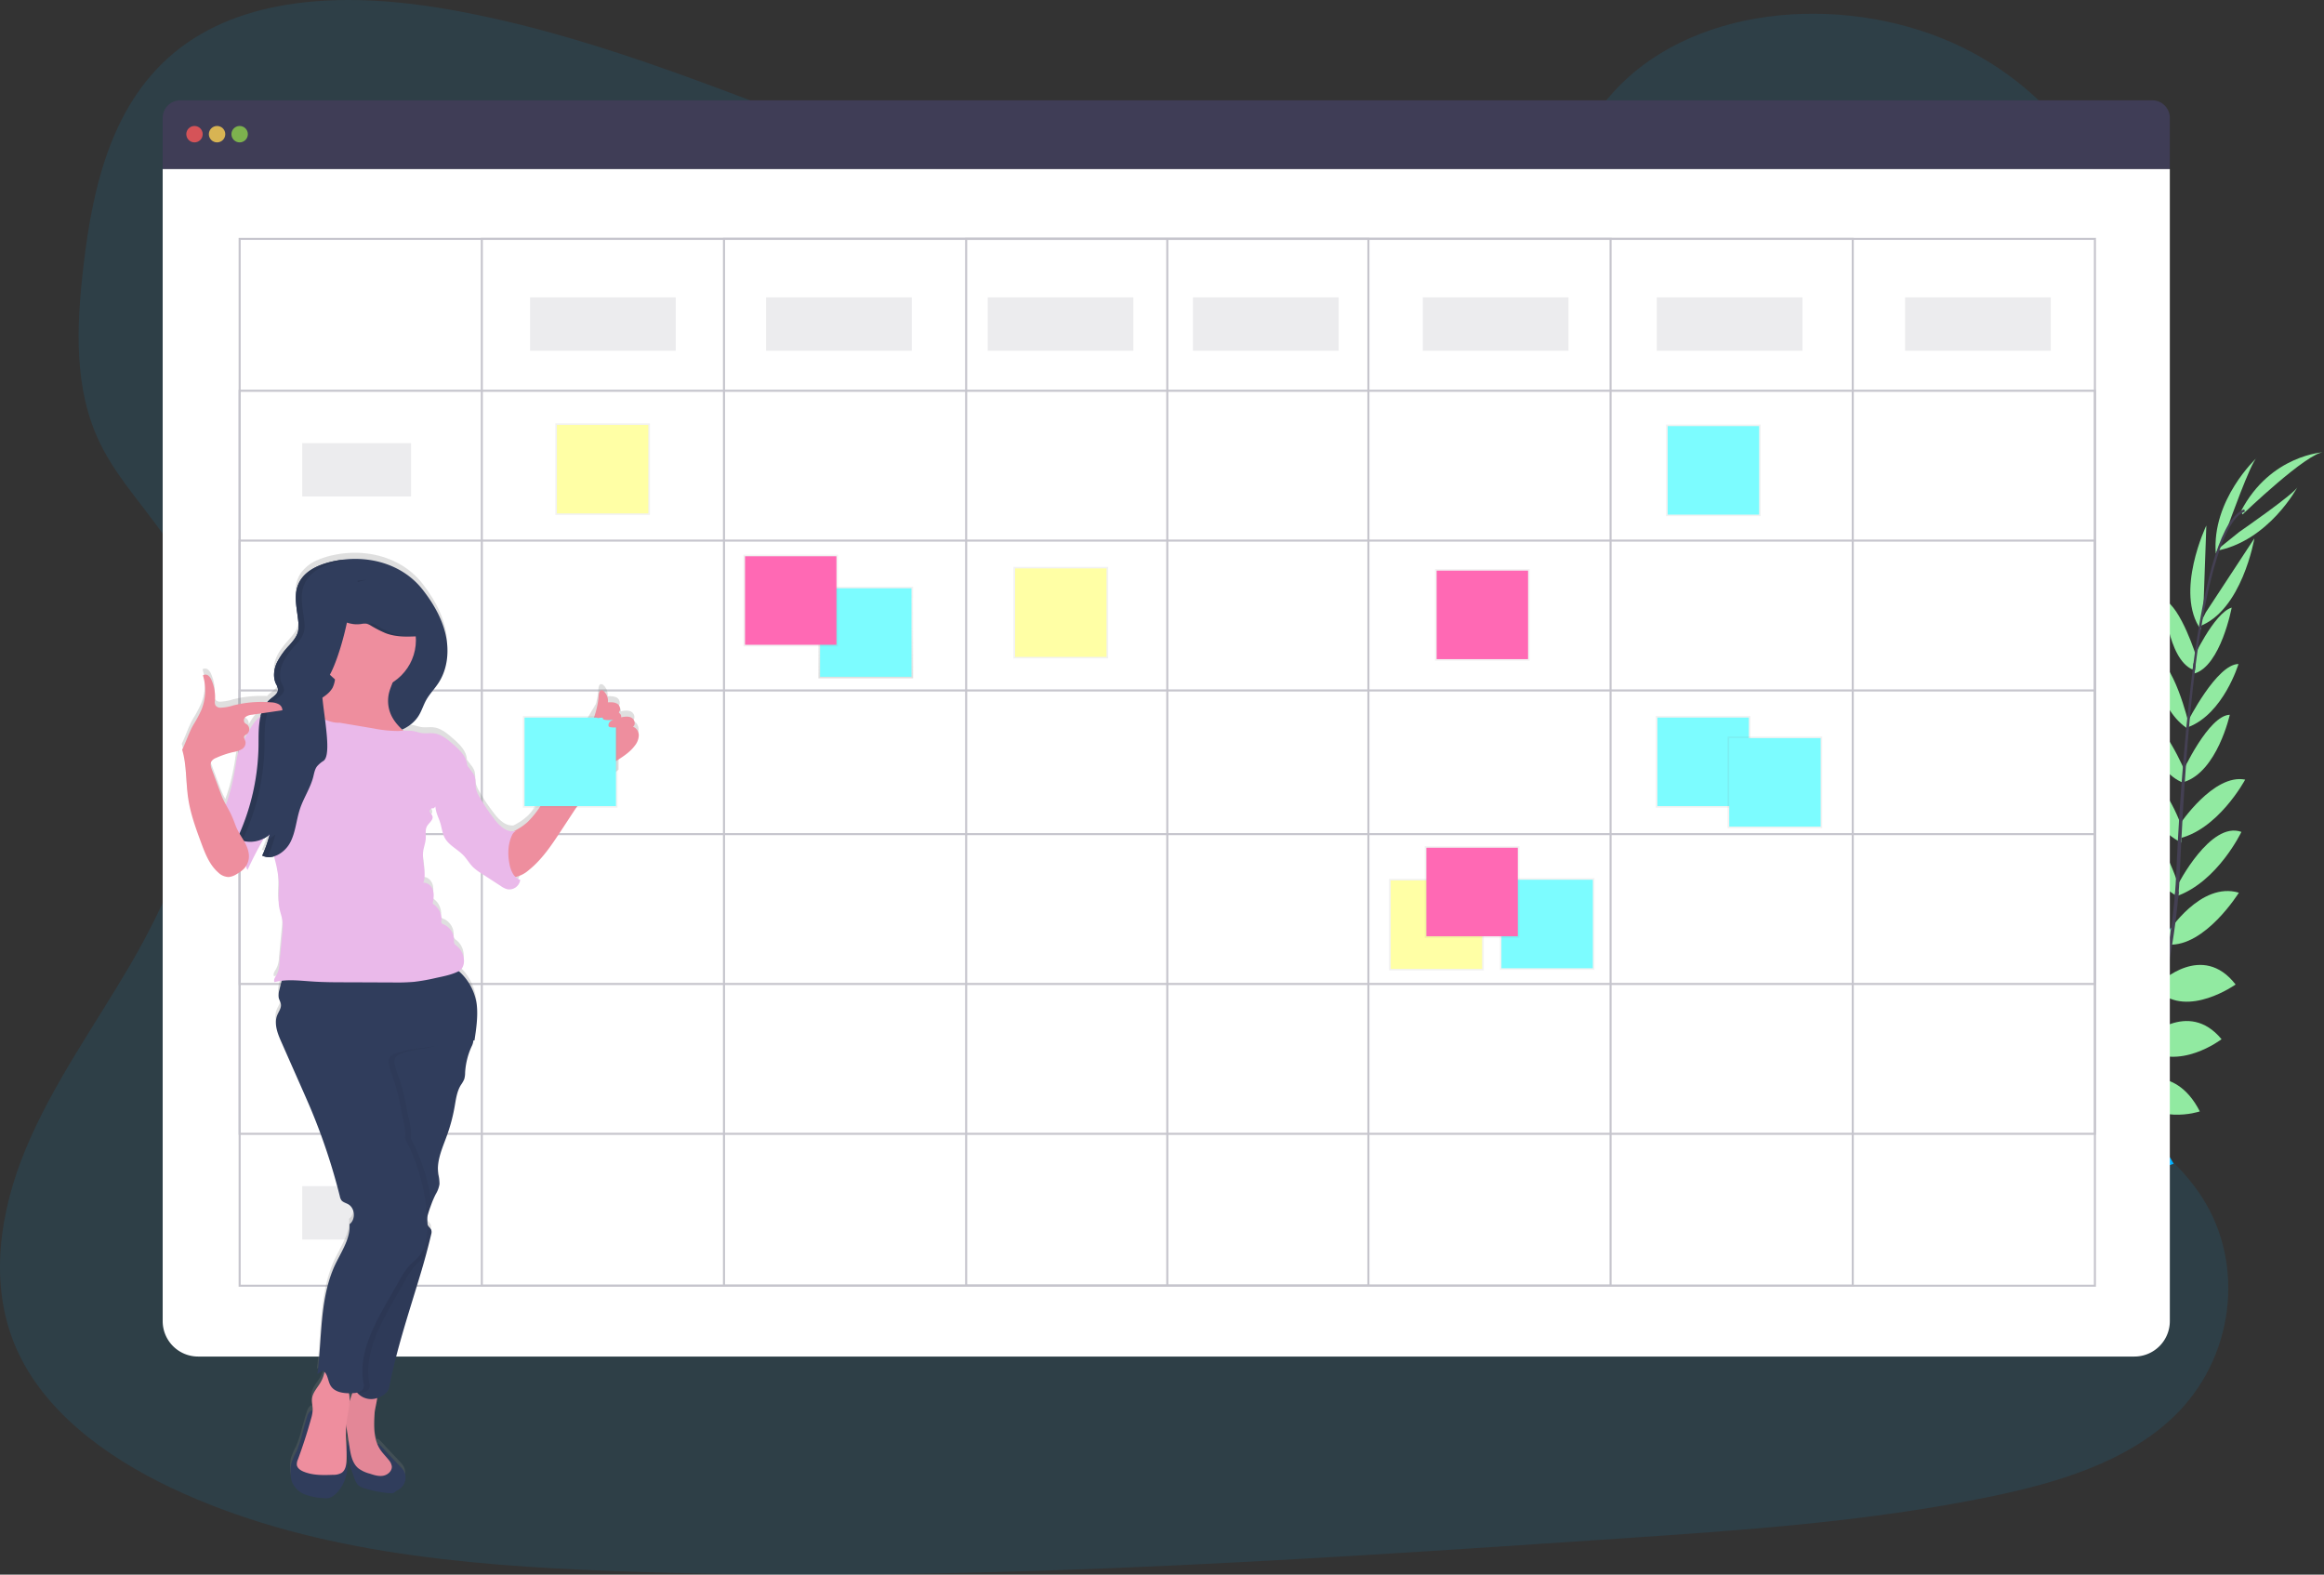 <?xml version="1.0"?>
<svg width="1132.39" height="767.13" xmlns="http://www.w3.org/2000/svg" xmlns:svg="http://www.w3.org/2000/svg" xmlns:se="http://svg-edit.googlecode.com" xmlns:xlink="http://www.w3.org/1999/xlink" data-name="Layer 1">
 <rect width="100%" height="100%" fill="#333333" stroke="none"/>
 <defs>
  <linearGradient id="f0ea422a-a980-4a9e-8fad-43c87f6ba738" x1="0.5" x2="0.5" y1="1" y2="0">
   <stop offset="0" stop-color="gray" stop-opacity="0.25"/>
   <stop offset="0.54" stop-color="gray" stop-opacity="0.12"/>
   <stop offset="1" stop-color="gray" stop-opacity="0.1"/>
  </linearGradient>
  <linearGradient id="ad2c5ae7-cdf4-4789-99a0-6bde37321e66" x1="516.9" x2="516.9" xlink:href="#f0ea422a-a980-4a9e-8fad-43c87f6ba738" y1="320.8" y2="276.14"/>
  <linearGradient id="af61e5a9-3371-4284-9366-60d451e53b7c" x1="699.9" x2="699.9" xlink:href="#f0ea422a-a980-4a9e-8fad-43c87f6ba738" y1="472.8" y2="428.14"/>
  <linearGradient id="afe800ea-76fc-42fa-87d3-444aeaebb97e" x1="293.63" x2="293.63" xlink:href="#f0ea422a-a980-4a9e-8fad-43c87f6ba738" y1="250.89" y2="206.23"/>
  <linearGradient id="a0a14e29-1e29-4199-9658-2a5ebd9bc7a2" x1="385.29" x2="385.29" xlink:href="#f0ea422a-a980-4a9e-8fad-43c87f6ba738" y1="314.89" y2="270.23"/>
  <linearGradient id="b9eaa648-e9e9-4a67-ba92-603c001fbd1d" x1="753.86" x2="753.86" xlink:href="#f0ea422a-a980-4a9e-8fad-43c87f6ba738" y1="472.48" y2="427.82"/>
  <linearGradient id="f05d82f5-c8d6-44fc-8266-fef5229bfdcd" x1="834.86" x2="834.86" xlink:href="#f0ea422a-a980-4a9e-8fad-43c87f6ba738" y1="251.48" y2="206.82"/>
  <linearGradient id="fed5a35b-50d2-4029-b1da-9e4ece87a2f7" x1="829.86" x2="829.86" xlink:href="#f0ea422a-a980-4a9e-8fad-43c87f6ba738" y1="393.48" y2="348.82"/>
  <linearGradient id="a057bd9d-3da5-4ef9-9b1f-12de91a9714e" x1="864.86" x2="864.86" xlink:href="#f0ea422a-a980-4a9e-8fad-43c87f6ba738" y1="403.48" y2="358.82"/>
  <linearGradient id="eb119f49-f305-49d7-b722-178b1b910dac" x1="717.29" x2="717.29" xlink:href="#f0ea422a-a980-4a9e-8fad-43c87f6ba738" y1="456.89" y2="412.23"/>
  <linearGradient id="f18d0c9f-76a8-47d5-9395-c2e15513d6af" x1="722.29" x2="722.29" xlink:href="#f0ea422a-a980-4a9e-8fad-43c87f6ba738" y1="321.89" y2="277.23"/>
  <linearGradient id="e96273f1-ace8-4241-9189-48d1ceb051fa" x1="122.28" x2="344.94" xlink:href="#f0ea422a-a980-4a9e-8fad-43c87f6ba738" y1="564.8" y2="564.8"/>
  <linearGradient id="fa251bcb-f561-47ff-8b25-b5a12635a0f6" x1="277.86" x2="277.86" xlink:href="#f0ea422a-a980-4a9e-8fad-43c87f6ba738" y1="393.48" y2="348.82"/>
 </defs>
 <title>schedule</title>
 <g class="layer">
  <title>Layer 1</title>
  <path d="m646.49,178.73c-69.59,-0.11 -136.64,-21.73 -200.79,-45.79s-127.79,-50.89 -196.12,-62.4c-44,-7.4 -93.9,-6.9 -128.17,19.38c-32.97,25.29 -42.41,67.26 -46.93,106.08c-3.39,29.18 -4.91,59.83 8.17,86.57c9.09,18.57 24.59,33.89 35.56,51.6c38.17,61.6 15.52,140 -21.24,202.82c-17.25,29.41 -37.46,57.64 -50.47,88.8s-18.28,66.52 -4.84,97.35c13.34,30.57 43.34,52.86 75.43,68.07c65.29,31 141.16,37.82 215,40.59c163.48,6.14 327.21,-4.8 490.51,-15.8c60.43,-4.06 121.13,-8.16 180.29,-20.29c32.85,-6.73 66.66,-16.76 89.9,-38.92c29.5,-28.12 35.42,-74.17 13.81,-107.34c-36.26,-55.69 -131.42,-66.45 -157.52,-126.63c-14.37,-33.13 -2.17,-71 15.86,-102.86c38.69,-68.29 105.44,-129.37 106.35,-205.89c0.62,-52.56 -34.33,-103.93 -86.37,-126.93c-54.56,-24.14 -128.8,-18.2 -166.83,26.28c-39.16,45.8 -110.15,65.41 -171.6,65.31z" fill="#00b0ff" id="svg_1" opacity="0.1" transform="translate(-33.81 -66.43)"/>
  <path d="m992.65,692.43s-12.29,-8.11 -24.47,-2.34c0,0 3.75,7.23 19.17,6.54l5.3,-4.2z" fill="#00b0ff" id="svg_2" transform="translate(-33.81 -66.43)"/>
  <path d="m994.16,692.87s3.74,14.24 -5.63,23.93c0,0 -5.64,-5.88 0,-20.26l5.63,-3.67z" fill="#00b0ff" id="svg_3" transform="translate(-33.81 -66.43)"/>
  <path d="m1009.49,679.2s-0.91,-12.12 -28.25,-8.1c0,0 -0.13,7.82 9.47,11.52s13.99,0.58 18.78,-3.42z" fill="#00b0ff" id="svg_4" transform="translate(-33.81 -66.43)"/>
  <path d="m1011.17,679.11s11.57,3.72 1.26,29.37c0,0 -7.63,-1.71 -9,-11.91s2.73,-13.74 7.74,-17.46z" fill="#00b0ff" id="svg_5" transform="translate(-33.81 -66.43)"/>
  <path d="m1026.66,661.93s1.56,-19.93 -26.39,-17.88c0,0 -2,18 21.45,22.67l4.94,-4.79z" fill="#00b0ff" id="svg_6" transform="translate(-33.81 -66.43)"/>
  <path d="m1045.13,639.43s-3.84,-22.58 -31.77,-15.85c0,0 -0.11,19.53 27.2,21.24l4.57,-5.39z" fill="#00b0ff" id="svg_7" transform="translate(-33.81 -66.43)"/>
  <path d="m1058.62,616.17s-6.41,-22 -34.09,-15.41c0,0 6.58,19.78 32.25,19.48l1.84,-4.07z" fill="#00b0ff" id="svg_8" transform="translate(-33.81 -66.43)"/>
  <path d="m1071.44,593.46s-6.27,-22.83 -33,-16c0,0 8.92,21.69 31.24,19.87l1.76,-3.87z" fill="#00b0ff" id="svg_9" transform="translate(-33.81 -66.43)"/>
  <path d="m1079.71,571.88s-4.82,-27.88 -29.71,-21.74c0,0 7.24,25.4 27.9,25.8l1.81,-4.06z" fill="#00b0ff" id="svg_10" transform="translate(-33.81 -66.43)"/>
  <path d="m1087.45,545.81s-5.78,-28.15 -31,-20c0,0 9.89,26.59 29.22,23.84l1.78,-3.84z" fill="#00b0ff" id="svg_11" transform="translate(-33.81 -66.43)"/>
  <path d="m1092.25,521.54s-9.19,-28.14 -28.68,-27.38c0,0 9.4,29.73 27,33l1.68,-5.62z" fill="#00b0ff" id="svg_12" transform="translate(-33.81 -66.43)"/>
  <path d="m1061.49,431.44s-10,-33.88 -25.86,-31.27c0,0 6.92,25.9 25.3,36.54l0.56,-5.27z" fill="#91eaa1" id="svg_13"/>
  <path d="m1063.19,403.16s-9.37,-28.24 -25,-29.36c0,0 6.38,27.78 24.68,36.69l0.32,-7.33z" fill="#91eaa1" id="svg_14"/>
  <path d="m1065.12,376.83s-11.69,-28.27 -22,-28.9c0,0 5.07,27.82 21,33.54l1,-4.64z" fill="#91eaa1" id="svg_15"/>
  <path d="m1066.41,352.31s-7.22,-30.74 -17.52,-33.24c0,0 1.42,25.1 16.49,35.53l1.03,-2.29z" fill="#91eaa1" id="svg_16"/>
  <path d="m1070.3,320.22s-7.56,-24.46 -15.93,-28.19c0,0 1.66,28.84 14,34.18l1.93,-5.99z" fill="#91eaa1" id="svg_17"/>
  <path d="m1073.53,299.15l1.53,-43.14s-15.62,32.55 -2.68,50.75l1.15,-7.61z" fill="#91eaa1" id="svg_18"/>
  <path d="m1085.62,256.28s11.26,-31.51 14,-33.26c0,0 -22.1,20.43 -19.94,46.73l5.94,-13.47z" fill="#91eaa1" id="svg_19"/>
  <path d="m1027.42,661.79s19.82,-2.6 19.22,25.42c0,0 -17.91,2.91 -23.75,-20.25l4.53,-5.17z" fill="#00b0ff" id="svg_20" transform="translate(-33.81 -66.43)"/>
  <path d="m1046.06,638.68s22.91,-0.08 21,28.6c0,0 -19.22,3.43 -25.57,-23.19l4.57,-5.41z" fill="#00b0ff" id="svg_21" transform="translate(-33.81 -66.43)"/>
  <path d="m1058.84,618s20.79,-9.75 34.1,15.41c0,0 -19.21,8.13 -35.93,-11.35l1.83,-4.06z" fill="#00b0ff" id="svg_22" transform="translate(-33.81 -66.43)"/>
  <path d="m1038.1,527.24s21.28,-10.38 33.78,14.21c0,0 -22.17,7.64 -35.54,-10.32l1.76,-3.89z" fill="#91eaa1" id="svg_23"/>
  <path d="m1045.63,506.05s20.49,-19.57 36.84,0.23c0,0 -20.93,16.1 -37.79,4.13l0.95,-4.36z" fill="#91eaa1" id="svg_24"/>
  <path d="m1052.48,478.71s20.62,-20 36.84,0.92c0,0 -23.14,16.43 -37.57,3.28l0.73,-4.2z" fill="#91eaa1" id="svg_25"/>
  <path d="m1056.34,454.31s15.88,-25 34.57,-19.41c0,0 -16.47,26.47 -34.39,25.29l-0.18,-5.88z" fill="#91eaa1" id="svg_26"/>
  <path d="m1061.02,431.28s16,-31.49 31.13,-26c0,0 -11.53,24.2 -31.54,31.31l0.41,-5.31z" fill="#91eaa1" id="svg_27"/>
  <path d="m1062.12,401.57s16.45,-24.78 31.86,-21.76c0,0 -13.44,25.13 -33.45,28.93l1.59,-7.17z" fill="#91eaa1" id="svg_28"/>
  <path d="m1063.38,376.27s12.74,-27.8 23.11,-28.05c0,0 -6.12,27.62 -22.26,32.73l-0.85,-4.68z" fill="#91eaa1" id="svg_29"/>
  <path d="m1065.9,351.7s14.17,-28.16 24.82,-28.21c0,0 -7.25,24.07 -24.34,30.69l-0.48,-2.48z" fill="#91eaa1" id="svg_30"/>
  <path d="m1068.04,321.95s10.6,-23.3 19.37,-25.94c0,0 -5.3,28.4 -18.21,32.12l-1.16,-6.18z" fill="#91eaa1" id="svg_31"/>
  <path d="m1074.8,298.33l23.68,-36.08s-6.06,35.59 -27.14,43l3.46,-6.92z" fill="#91eaa1" id="svg_32"/>
  <path d="m1091.06,259.18s27.53,-19 28.52,-22.08c0,0 -14,26.62 -40,31.32l11.48,-9.24z" fill="#91eaa1" id="svg_33"/>
  <path d="m1092.7,250.63s31.61,-30.39 39.68,-30.35c0,0 -26.07,1.19 -40.44,28.73l0.76,1.62z" fill="#91eaa1" id="svg_34"/>
  <path d="m1102.15,392.89l1.15,0.15c5.94,-46.5 14.6,-74 24.39,-77.38l-0.38,-1.09c-10.37,3.6 -19.07,30.68 -25.16,78.32z" fill="#444053" id="svg_35" transform="translate(-33.81 -66.43)"/>
  <path d="m1093.42,504.06l1.74,0.15c0.36,-4.34 0.64,-8.79 0.83,-13.21c1.66,-38.49 4.24,-73.82 7.62,-100.31l-1,-1.25c-3.39,26.54 -6.69,62.95 -8.35,101.48c-0.2,4.4 -0.48,8.82 -0.84,13.14z" fill="#444053" id="svg_36" transform="translate(-33.81 -66.43)"/>
  <path d="m960.19,714.57c0.31,-0.14 30.94,-13.81 62.73,-46.44a252.42,252.42 0 0 0 45.85,-65c14.69,-29.93 23.65,-66.71 26.66,-102.44l-1.81,0.85c-6.75,80.19 -43.26,135 -72.3,164.84c-31.48,32.34 -61.76,45.88 -62.06,46l0.93,2.19z" fill="#444053" id="svg_37" transform="translate(-33.81 -66.43)"/>
  <path d="m1082.52,115.31l-960.88,0a8.56,8.56 0 0 0 -8.56,8.56l0,24.94l978,0l0,-24.94a8.56,8.56 0 0 0 -8.56,-8.56z" fill="#3f3d56" id="svg_38" transform="translate(-33.81 -66.43)"/>
  <path d="m113.08,148.81l0,561.24a17.26,17.26 0 0 0 17.26,17.26l943.48,0a17.26,17.26 0 0 0 17.26,-17.26l0,-561.24l-978,0z" fill="#fff" id="svg_39" transform="translate(-33.81 -66.43)"/>
  <circle cx="94.77" cy="65.37" fill="#fa5959" id="svg_40" opacity="0.8" r="4"/>
  <circle cx="105.77" cy="65.37" fill="#fed253" id="svg_41" opacity="0.8" r="4"/>
  <circle cx="116.77" cy="65.37" fill="#8ccf4d" id="svg_42" opacity="0.8" r="4"/>
  <g id="svg_43" opacity="0.3">
   <rect fill="none" height="510" id="svg_44" stroke="#3f3d56" stroke-miterlimit="10" width="904" x="116.77" y="116.37"/>
   <rect fill="none" height="510" id="svg_45" stroke="#3f3d56" stroke-miterlimit="10" width="668" x="234.77" y="116.37"/>
   <rect fill="none" height="510" id="svg_46" stroke="#3f3d56" stroke-miterlimit="10" width="432" x="352.77" y="116.37"/>
   <rect fill="none" height="510" id="svg_47" stroke="#3f3d56" stroke-miterlimit="10" width="196" x="470.77" y="116.37"/>
   <line fill="none" id="svg_48" stroke="#3f3d56" stroke-miterlimit="10" x1="568.77" x2="568.77" y1="116.37" y2="626.37"/>
   <rect fill="none" height="362" id="svg_49" stroke="#3f3d56" stroke-miterlimit="10" width="904" x="116.77" y="190.37"/>
   <rect fill="none" height="216" id="svg_50" stroke="#3f3d56" stroke-miterlimit="10" width="904" x="116.77" y="263.37"/>
   <rect fill="none" height="70" id="svg_51" stroke="#3f3d56" stroke-miterlimit="10" width="904" x="116.77" y="336.37"/>
  </g>
  <rect fill="#3f3d56" height="26" id="svg_52" opacity="0.1" width="71" x="258.27" y="144.87"/>
  <rect fill="#3f3d56" height="26" id="svg_53" opacity="0.1" width="53" x="147.27" y="215.87"/>
  <rect fill="#3f3d56" height="26" id="svg_54" opacity="0.1" width="71" x="373.27" y="144.87"/>
  <rect fill="#3f3d56" height="26" id="svg_55" opacity="0.1" width="71" x="481.27" y="144.87"/>
  <rect fill="#3f3d56" height="26" id="svg_56" opacity="0.1" width="71" x="581.27" y="144.87"/>
  <rect fill="#3f3d56" height="26" id="svg_57" opacity="0.1" width="71" x="693.27" y="144.87"/>
  <rect fill="#3f3d56" height="26" id="svg_58" opacity="0.1" width="71" x="807.27" y="144.87"/>
  <rect fill="#3f3d56" height="26" id="svg_59" opacity="0.1" width="71" x="928.27" y="144.87"/>
  <rect fill="url(#f0ea422a-a980-4a9e-8fad-43c87f6ba738)" height="44.66" id="svg_60" width="46.13" x="398.79" y="285.82"/>
  <rect fill="#7cfcff" height="43.12" id="svg_61" width="44.54" x="399.59" y="286.59"/>
  <rect fill="url(#ad2c5ae7-cdf4-4789-99a0-6bde37321e66)" height="44.66" id="svg_62" width="46.13" x="493.83" y="276.14"/>
  <rect fill="#ffffa5" height="43.12" id="svg_63" width="44.54" x="494.63" y="276.91"/>
  <rect fill="url(#af61e5a9-3371-4284-9366-60d451e53b7c)" height="44.66" id="svg_64" width="46.13" x="676.83" y="428.14"/>
  <rect fill="#ffffa5" height="43.12" id="svg_65" width="44.54" x="677.63" y="428.91"/>
  <rect fill="url(#afe800ea-76fc-42fa-87d3-444aeaebb97e)" height="44.66" id="svg_66" width="46.13" x="270.57" y="206.23"/>
  <rect fill="#ffffa5" height="43.12" id="svg_67" width="44.54" x="271.36" y="207"/>
  <rect fill="url(#a0a14e29-1e29-4199-9658-2a5ebd9bc7a2)" height="44.66" id="svg_68" width="46.13" x="362.23" y="270.23"/>
  <rect fill="#ff69b4" height="43.12" id="svg_69" width="44.54" x="363.02" y="271"/>
  <rect fill="url(#b9eaa648-e9e9-4a67-ba92-603c001fbd1d)" height="44.66" id="svg_70" width="46.13" x="730.79" y="427.82"/>
  <rect fill="#7cfcff" height="43.12" id="svg_71" width="44.54" x="731.59" y="428.59"/>
  <rect fill="url(#f05d82f5-c8d6-44fc-8266-fef5229bfdcd)" height="44.66" id="svg_72" width="46.13" x="811.79" y="206.82"/>
  <rect fill="#7cfcff" height="43.12" id="svg_73" width="44.54" x="812.59" y="207.59"/>
  <rect fill="url(#fed5a35b-50d2-4029-b1da-9e4ece87a2f7)" height="44.66" id="svg_74" width="46.13" x="806.79" y="348.82"/>
  <rect fill="#7cfcff" height="43.12" id="svg_75" width="44.54" x="807.59" y="349.59"/>
  <rect fill="url(#a057bd9d-3da5-4ef9-9b1f-12de91a9714e)" height="44.66" id="svg_76" width="46.13" x="841.79" y="358.82"/>
  <rect fill="#7cfcff" height="43.12" id="svg_77" width="44.54" x="842.59" y="359.59"/>
  <rect fill="url(#eb119f49-f305-49d7-b722-178b1b910dac)" height="44.66" id="svg_78" width="46.13" x="694.23" y="412.23"/>
  <rect fill="#ff69b4" height="43.12" id="svg_79" width="44.54" x="695.02" y="413"/>
  <rect fill="url(#f18d0c9f-76a8-47d5-9395-c2e15513d6af)" height="44.66" id="svg_80" width="46.13" x="699.23" y="277.23"/>
  <rect fill="#ff69b4" height="43.12" id="svg_81" width="44.54" x="700.02" y="278"/>
  <rect fill="#3f3d56" height="26" id="svg_82" opacity="0.1" width="53" x="147.27" y="285.87"/>
  <rect fill="#3f3d56" height="26" id="svg_83" opacity="0.1" width="53" x="147.27" y="358.87"/>
  <rect fill="#3f3d56" height="26" id="svg_84" opacity="0.1" width="53" x="147.27" y="431.87"/>
  <rect fill="#3f3d56" height="26" id="svg_85" opacity="0.1" width="53" x="147.27" y="504.87"/>
  <rect fill="#3f3d56" height="26" id="svg_86" opacity="0.1" width="53" x="147.27" y="577.87"/>
  <path d="m342.08,417.51c1.48,-0.94 0.89,-3.46 -0.63,-4.33s-3.41,-0.58 -5.12,-0.24a2.09,2.09 0 0 0 -1.1,-2.2l0,-0.38c1,-1 0.62,-3 -0.6,-3.88s-3.12,-0.92 -4.76,-0.84a6.34,6.34 0 0 0 -2,-5.4a1.67,1.67 0 0 0 -1.1,-0.53c-1,0 -1.28,1.28 -1.35,2.23a42.23,42.23 0 0 1 -1.23,7.39l-31.08,52c-3.46,5 7.29,-10 3.83,-4.95a44,44 0 0 1 -6.12,7.59a30.16,30.16 0 0 1 -6.91,4.63a8.15,8.15 0 0 1 -4.72,-1.34a19,19 0 0 1 -4.54,-4.49a88.63,88.63 0 0 1 -7.33,-10.89a14.11,14.11 0 0 1 -1.68,-3.89c-0.46,-2.16 0,-4.5 -0.85,-6.53a10.67,10.67 0 0 0 -1.34,-2.12l-2.15,-2.85l0,-0.13c-0.24,-4.22 -3.67,-7.48 -6.87,-10.26c-2.72,-2.38 -5.67,-4.86 -9.26,-5.32c-1.92,-0.25 -3.89,0.12 -5.81,-0.12c-1.57,-0.2 -3.06,-0.79 -4.62,-1.05a19.6,19.6 0 0 0 -4.53,-0.09l-0.64,-0.59a17.92,17.92 0 0 0 8.09,-6.8c1.48,-2.39 2.29,-5.15 3.66,-7.61c1.67,-3 4.15,-5.48 6,-8.36c4.47,-6.83 5.29,-15.62 3.48,-23.58s-6.05,-15.19 -11,-21.64c-9.6,-12.42 -25.7,-17 -40.86,-14.6c-1,0.16 -2,0.35 -3,0.57a38.52,38.52 0 0 0 -7.43,2.37a19,19 0 0 0 -8.11,6.33a14.61,14.61 0 0 0 -1.41,2.62a15.43,15.43 0 0 0 -0.68,2.16a22.41,22.41 0 0 0 -0.37,6.76c0.06,0.77 0.14,1.54 0.23,2.31l0.15,1.16c0.1,0.77 0.21,1.54 0.32,2.31c0.16,1.16 0.31,2.32 0.42,3.46a22,22 0 0 1 0.13,2.43c0,0.21 0,0.41 0,0.61a9.93,9.93 0 0 1 -0.27,1.79a7.5,7.5 0 0 1 -0.3,0.95a11.84,11.84 0 0 1 -1.41,2.59a32.71,32.71 0 0 1 -2.53,3.11l-0.87,1c-0.29,0.33 -0.57,0.67 -0.86,1a36.66,36.66 0 0 0 -3.13,4.23a20.58,20.58 0 0 0 -1.23,2.32a16.6,16.6 0 0 0 -0.71,1.86a15.4,15.4 0 0 0 -0.54,2.6c0,0.22 0,0.44 -0.06,0.66c0,0.43 0,0.87 0,1.31a11.47,11.47 0 0 0 0.14,1.3a9.23,9.23 0 0 0 0.3,1.26a8.55,8.55 0 0 0 0.47,1.22c0,0.11 0.1,0.22 0.16,0.33l0.16,0.33c0.11,0.22 0.22,0.43 0.32,0.65a4.26,4.26 0 0 1 0.33,1c0,0.11 0,0.23 0,0.35s0,0.26 0,0.38a4.09,4.09 0 0 1 -1.48,2.55c-0.2,0.19 -0.4,0.36 -0.61,0.54l-0.32,0.26l-0.65,0.51l-0.62,0.5a12.59,12.59 0 0 0 -1.51,1.5a55.87,55.87 0 0 0 -16.74,1.64a22.64,22.64 0 0 1 -6,1.09a3,3 0 0 1 -2.6,-1.09a3.83,3.83 0 0 1 -0.27,-2.4a20.7,20.7 0 0 0 -1.6,-9.8a5.45,5.45 0 0 0 -1.6,-2.33a2.26,2.26 0 0 0 -2.66,-0.14a24.93,24.93 0 0 1 -0.69,16.67a53.85,53.85 0 0 1 -3.85,7.23c-2.28,3.89 -3.56,8.34 -5.59,12.37c2.27,7.69 1.76,15.9 3,23.84c1.11,7.39 3.69,14.47 6.28,21.48c2,5.29 4.08,10.81 8.32,14.53a7.58,7.58 0 0 0 5.15,2.24a9,9 0 0 0 4,-1.52a15.67,15.67 0 0 0 3.39,-2.49a8.76,8.76 0 0 0 1,-1.33a5.19,5.19 0 0 0 0.75,1.88c2.44,-5.26 5.12,-10.4 8,-15.43a13.22,13.22 0 0 0 2.4,-1.64c0,0.18 0.09,0.36 0.14,0.54c-0.13,0.48 -0.25,1 -0.38,1.45s-0.28,0.93 -0.42,1.38s-0.21,0.67 -0.32,1s-0.27,0.8 -0.42,1.2s-0.32,0.87 -0.49,1.3s-0.23,0.62 -0.36,0.92c-0.31,0.76 -0.63,1.5 -1,2.24a7,7 0 0 0 0.86,0.35l0.19,0.06a7,7 0 0 0 0.79,0.2l0.29,0a5.61,5.61 0 0 0 0.59,0.06l0.22,0l0.65,0a8.56,8.56 0 0 0 2.11,-0.36l0.39,1.6a57.15,57.15 0 0 1 1.92,11c0.19,4.2 -0.54,8.47 0.27,12.6c0.41,2.15 1.24,4.21 1.54,6.37a27.15,27.15 0 0 1 -0.11,6.11q-0.7,7.36 -1.4,14.73a12.6,12.6 0 0 1 -1.26,5.2c-0.69,1.2 -1.81,2.57 -1.11,3.76a25,25 0 0 1 3.51,-0.67c-0.43,1.56 -0.82,3.13 -1.19,4.71a8.3,8.3 0 0 0 -0.28,3.63c0.25,1.14 1,2.17 1.08,3.33c0.18,1.8 -1.07,3.39 -1.76,5.06c-1.76,4.26 0.11,9.06 2,13.28l5.52,12.52l4.53,10.27c1.34,3 2.69,6.1 4,9.18a298,298 0 0 1 14.42,43.24a5.16,5.16 0 0 0 0.75,1.88c0.76,1 2.15,1.32 3.28,1.94c3.39,1.87 3.78,7.45 0.68,9.77c0.63,7.52 -5,14.79 -7.9,21.75c-6.68,16 -5.47,34.06 -7.76,51.26l2.59,-1.51a3.21,3.21 0 0 1 0.84,0.55q-0.09,0.48 -0.21,1a15.67,15.67 0 0 1 -1.66,4.17c-1.51,2.59 -3.82,4.9 -4.17,7.88c-0.21,1.8 0.34,3.6 0.33,5.41c0,0.17 0,0.33 0,0.5c-0.23,-0.22 -0.58,-0.2 -1.1,0.21a6.45,6.45 0 0 0 -1.63,3.07c-0.45,1.29 -0.81,2.6 -1.17,3.91l-1.34,4.62a53.71,53.71 0 0 1 -2.71,8.15a34.92,34.92 0 0 0 -2.4,5.52a17.13,17.13 0 0 0 -0.41,4.74a14.21,14.21 0 0 0 0.65,4.5a11.18,11.18 0 0 0 6.55,6.21a30.75,30.75 0 0 0 9.1,1.72a7.65,7.65 0 0 0 2.39,-0.07a6.49,6.49 0 0 0 2.31,-1.21c4.22,-3.1 6.4,-8.8 6.78,-14a20.67,20.67 0 0 0 -0.57,-3.18c0.26,-5.69 -0.57,-11.41 -0.14,-17.08c0.09,0.65 0.18,1.29 0.28,1.93l1,6.37a1.33,1.33 0 0 0 -0.34,-0.6a14.64,14.64 0 0 0 -0.38,7.29a43.5,43.5 0 0 0 2.1,7.07l1.36,3.8a9.07,9.07 0 0 0 1.62,3.15c1.19,1.31 3,1.8 4.74,2.22a52.25,52.25 0 0 0 11.48,2a2.6,2.6 0 0 0 1.51,-0.28a7.33,7.33 0 0 0 0.68,-0.57a6.71,6.71 0 0 1 1.1,-0.64a7.26,7.26 0 0 0 3.52,-4.17a6.58,6.58 0 0 0 -0.65,-5.39a12.59,12.59 0 0 0 -1.55,-1.88l-6.84,-7.25a43.1,43.1 0 0 0 -3.34,-3.54a1.25,1.25 0 0 0 -1.1,-0.36c-1.86,-4.64 -1.62,-10.06 -1.3,-15.15c0.1,-1.52 0.93,-4.67 1.26,-7.26a11.71,11.71 0 0 0 3.63,-2a5.48,5.48 0 0 0 2.09,-3.12c3.45,-17.62 9,-34.7 14.24,-51.87c0.52,-1.69 1,-3.39 1.53,-5.08c0.22,-0.72 0.42,-1.45 0.63,-2.18s0.35,-1.18 0.52,-1.77c0.28,-1 0.56,-2 0.83,-3c0.08,-0.27 0.15,-0.54 0.23,-0.81a0.94,0.94 0 0 1 0,-0.16c0.33,-1.23 0.65,-2.46 1,-3.69c0.12,-0.48 0.25,-0.94 0.37,-1.42c0.39,-1.56 0.78,-3.14 1.15,-4.71a5.18,5.18 0 0 0 0.14,-0.66a2.79,2.79 0 0 0 -0.11,-1.67l0,0l0,0a2.17,2.17 0 0 0 -0.39,-0.56c-0.11,-0.13 -0.23,-0.26 -0.35,-0.38s-0.26,-0.28 -0.38,-0.43a3.87,3.87 0 0 1 -0.7,-1.31c0,-0.48 0,-1 0,-1.44s-0.06,-1 -0.09,-1.52a16,16 0 0 1 0.45,-2c0.12,-0.39 0.25,-0.78 0.37,-1.17s0.3,-1 0.46,-1.45a3.67,3.67 0 0 0 0.91,-2.47q0.93,-2.32 2.05,-4.55a13.72,13.72 0 0 0 1.83,-4.92a19.52,19.52 0 0 0 -0.58,-4.67c-1,-6.5 2,-12.83 4.21,-19a84.27,84.27 0 0 0 3.72,-14c0.65,-3.65 1.1,-7.48 3.05,-10.64a15.84,15.84 0 0 0 1.64,-2.84a11.18,11.18 0 0 0 0.44,-3.22a35.53,35.53 0 0 1 3.15,-12.77a8.1,8.1 0 0 0 0.82,-2.49a0.91,0.91 0 0 0 0,-0.17l0,-0.24l0.51,-0.08c0.87,-5.51 1.75,-11.65 1.15,-17.2a26.23,26.23 0 0 0 -8.79,-16.6l0.1,0c1.72,-0.87 2.49,-3 2.52,-4.88a9.51,9.51 0 0 0 -3.54,-7.43a3.55,3.55 0 0 1 -1.2,-1.24a3.77,3.77 0 0 1 -0.15,-1.61a8.23,8.23 0 0 0 -5.07,-7.64a1.91,1.91 0 0 1 -0.83,-0.48a2,2 0 0 1 -0.22,-1.46a8.93,8.93 0 0 0 -4.31,-8.16c0.4,-2.14 0.8,-4.38 0.19,-6.48s-2.58,-4 -4.74,-3.7c1.76,-4.8 -0.74,-10.14 -0.08,-15.21c0.29,-2.18 1.16,-4.27 1.27,-6.46c0.1,-2 -0.39,-4.14 0.58,-5.88s3.26,-3.1 2.67,-5c-0.25,-0.81 -1,-1.37 -1.35,-2.16s1.05,-2 1.77,-1.56c0.34,-0.26 0.68,-0.53 1,-0.81a16.11,16.11 0 0 0 0.6,3c0.49,1.64 1.24,3.18 1.75,4.81c0.78,2.49 1,5.19 2.26,7.47c2,3.65 6.23,5.46 9.09,8.49c1.68,1.77 2.89,4 4.62,5.68a25.18,25.18 0 0 0 4.3,3.23l9.24,6a10.62,10.62 0 0 0 3.16,1.57a5.39,5.39 0 0 0 6.35,-4.57a6.24,6.24 0 0 1 -2.27,-1.41c0.13,0 0.26,0 0.39,-0.06a14.57,14.57 0 0 0 5.93,-3.15c6.58,-5.24 11.31,-12.39 15.93,-19.42c4.84,-7.37 28.13,-26.87 28.13,-26.87l0,-7.9a28.44,28.44 0 0 0 7.76,-6.61a8.57,8.57 0 0 0 1.95,-5a4.45,4.45 0 0 0 -2.86,-4.37zm-193.7,18.95q-0.67,4.31 -1.65,8.56a81.34,81.34 0 0 1 -2.76,9.67l-0.36,1c-0.33,-0.62 -0.66,-1.23 -1,-1.86c-0.75,-1.57 -1.36,-3.2 -2,-4.83l-3.86,-10.4c-0.5,-1.35 -1,-2.91 -0.25,-4.15a4.64,4.64 0 0 1 2.2,-1.65a43.48,43.48 0 0 1 8.46,-2.87a23.17,23.17 0 0 0 2.72,-0.72a41,41 0 0 0 -1.5,7.25zm4.27,-13a1.55,1.55 0 0 1 0,-1.51a3.44,3.44 0 0 1 1,-0.7l0.29,-0.2c-0.4,0.83 -0.85,1.63 -1.29,2.44l0,-0.03zm8,-11.31a20.92,20.92 0 0 0 -3.08,3.16a33,33 0 0 0 -2.64,4.08a3,3 0 0 0 -1.1,-3a6.37,6.37 0 0 1 -1,-0.68a2.1,2.1 0 0 1 0.42,-2.94a6.1,6.1 0 0 1 3.11,-1.06l4.61,-0.68c-0.14,0.39 -0.23,0.77 -0.33,1.15l0.01,-0.03zm43.16,334.65a16.73,16.73 0 0 0 -0.27,-4.13c0.57,0 1.14,0 1.7,0c-0.47,1.33 -0.95,2.74 -1.43,4.13z" fill="url(#e96273f1-ace8-4241-9189-48d1ceb051fa)" id="svg_87" transform="translate(-33.81 -66.43)"/>
  <path d="m199.11,339.34c-8,1.29 -16.9,4.37 -20,11.87c-2.31,5.67 -0.52,12.05 0.07,18.14a14,14 0 0 1 -0.17,4.83c-0.66,2.57 -2.48,4.65 -4.24,6.64a35.21,35.21 0 0 0 -6.09,8.54c-1.44,3.2 -1.9,7 -0.41,10.2a7.35,7.35 0 0 1 1,2.69c0.1,2.08 -2.08,3.4 -3.68,4.73c-6,5 -5.75,14 -5.8,21.83a110.71,110.71 0 0 1 -10.39,46.19a14.11,14.11 0 0 0 15.77,-2.06a52.55,52.55 0 0 1 -3.58,10.32c5.08,2.46 11.21,-1.58 13.76,-6.62s2.85,-10.9 4.66,-16.25s5,-10 6.41,-15.39c0.45,-1.78 0.73,-3.68 1.82,-5.16a13.58,13.58 0 0 1 3.2,-2.73a31.23,31.23 0 0 0 11.31,-15.33c6.22,1.37 12.57,2.75 18.91,2.17s12.82,-3.45 16.17,-8.87c1.48,-2.39 2.28,-5.14 3.65,-7.6c1.68,-3 4.15,-5.48 6,-8.35c4.46,-6.83 5.28,-15.6 3.47,-23.56s-6,-15.16 -11,-21.61c-9.58,-12.44 -25.68,-17.05 -40.84,-14.62z" fill="#303d5c" id="svg_88" transform="translate(-33.81 -66.43)"/>
  <path d="m114.81,372.93c-0.45,2.86 -1,5.72 -1.64,8.55a83.67,83.67 0 0 1 -2.76,9.66a9.22,9.22 0 0 0 -0.87,4.44a8.07,8.07 0 0 0 1.07,2.64c3.65,6.49 8.59,12.76 9,20.2c0.1,1.85 0,3.86 1,5.39q4.23,-9.11 9.34,-17.76c3.56,-6 7.52,-12.14 8.54,-19.08a35.75,35.75 0 0 0 -0.13,-9.8c-0.47,-3.65 -1.29,-7.39 -3.51,-10.31c-2.42,-3.16 -9,-7.93 -13.33,-6.94c-5.03,1.15 -6.07,8.94 -6.71,13.01z" fill="#eab9ea" id="svg_89"/>
  <path d="m277.51,474.34c4.78,-1.95 9.66,-4 13.45,-7.52a44,44 0 0 0 6.12,-7.59l11.25,-16.23c2.66,-3.86 5.41,-7.91 6,-12.56a41.36,41.36 0 0 0 11.23,-25.54c0.08,-0.95 0.4,-2.2 1.35,-2.23a1.67,1.67 0 0 1 1.1,0.53a6.33,6.33 0 0 1 2,5.39c1.64,-0.08 3.42,-0.12 4.76,0.84s1.7,3.34 0.26,4.13a2.06,2.06 0 0 1 1.43,2.33c1.72,-0.34 3.61,-0.62 5.13,0.24s2.1,3.38 0.63,4.32a4.46,4.46 0 0 1 2.85,4.27a8.48,8.48 0 0 1 -1.95,5c-4.32,5.8 -11.94,8.14 -16.95,13.36a40.37,40.37 0 0 0 -4.41,5.89l-14.51,22.08c-4.61,7 -9.34,14.17 -15.92,19.39a14.57,14.57 0 0 1 -5.93,3.15a6.53,6.53 0 0 1 -6.23,-1.73c-1.45,-1.65 -1.67,-4 -1.81,-6.21c-0.24,-3.72 0.4,-7.56 0.15,-11.31z" fill="#ee8e9e" id="svg_90" transform="translate(-33.81 -66.43)"/>
  <path d="m228.92,781a12.1,12.1 0 0 1 1.55,1.88a6.56,6.56 0 0 1 0.65,5.38a7.19,7.19 0 0 1 -3.51,4.16a6.41,6.41 0 0 0 -1.11,0.64a6.3,6.3 0 0 1 -0.68,0.58a2.77,2.77 0 0 1 -1.51,0.28a53.37,53.37 0 0 1 -11.47,-2c-1.72,-0.43 -3.54,-0.92 -4.74,-2.22a9.07,9.07 0 0 1 -1.62,-3.15l-1.36,-3.79a43.94,43.94 0 0 1 -2.09,-7.06a14.48,14.48 0 0 1 0.38,-7.28a2.29,2.29 0 0 1 0.5,1.49a16.3,16.3 0 0 0 2.92,7.06a7.17,7.17 0 0 0 1.14,1.43a7.26,7.26 0 0 0 3.41,1.43a42.3,42.3 0 0 0 7.26,0.93a2,2 0 0 0 1,-0.12a1.79,1.79 0 0 0 0.83,-1a4.42,4.42 0 0 0 0,-3c-0.66,-1.85 -2.47,-3.06 -3.33,-4.82c-0.65,-1.3 0.24,-2.73 1.56,-1.63a41.57,41.57 0 0 1 3.35,3.54l6.87,7.27z" fill="#303d5c" id="svg_91" transform="translate(-33.81 -66.43)"/>
  <path d="m216.35,754.73c-0.39,6.11 -0.66,12.71 2.68,17.84c1.21,1.84 2.82,3.39 4.19,5.12a6.1,6.1 0 0 1 1.5,3.09c0.19,2.24 -1.91,4.16 -4.12,4.58s-4.47,-0.28 -6.61,-1a15.92,15.92 0 0 1 -5.61,-2.64c-2.91,-2.46 -3.68,-6.56 -4.26,-10.32l-1.36,-8.74a20.9,20.9 0 0 1 1.24,-13.2l2.24,-6.56a3,3 0 0 1 1,-1.63a2.78,2.78 0 0 1 1.71,-0.32c2.14,0.11 7.55,0.89 8.59,3.16c0.88,1.97 -1.04,8.27 -1.19,10.62z" fill="#ee8e9e" id="svg_92" transform="translate(-33.81 -66.43)"/>
  <path d="m216.35,754.73c-0.39,6.11 -0.66,12.71 2.68,17.84c1.21,1.84 2.82,3.39 4.19,5.12a6.1,6.1 0 0 1 1.5,3.09c0.19,2.24 -1.91,4.16 -4.12,4.58s-4.47,-0.28 -6.61,-1a15.92,15.92 0 0 1 -5.61,-2.64c-2.91,-2.46 -3.68,-6.56 -4.26,-10.32l-1.36,-8.74a20.9,20.9 0 0 1 1.24,-13.2l2.24,-6.56a3,3 0 0 1 1,-1.63a2.78,2.78 0 0 1 1.71,-0.32c2.14,0.11 7.55,0.89 8.59,3.16c0.88,1.97 -1.04,8.27 -1.19,10.62z" id="svg_93" opacity="0.05" transform="translate(-33.81 -66.43)"/>
  <path d="m264.42,573.62a1.11,1.11 0 0 1 0,0.17a7.49,7.49 0 0 1 -0.82,2.47a35.52,35.52 0 0 0 -3.16,12.74a11.18,11.18 0 0 1 -0.44,3.22a16,16 0 0 1 -1.64,2.83c-1.95,3.17 -2.4,7 -3.05,10.63a84,84 0 0 1 -3.72,13.94c-2.23,6.18 -5.23,12.5 -4.21,19a19.52,19.52 0 0 1 0.58,4.67a13.56,13.56 0 0 1 -1.83,4.91q-1.12,2.22 -2,4.55c-0.65,1.66 -1.23,3.36 -1.74,5.08c-0.6,2.09 -1,4.57 0.38,6.25a7.62,7.62 0 0 1 1.13,1.37a3.67,3.67 0 0 1 0,2.36q-1.19,5 -2.54,10c-0.7,2.6 -1.44,5.18 -2.2,7.76c-5.62,18.87 -12,37.55 -15.76,56.88c-0.54,2.78 -4.11,4.77 -6.87,5.38a9,9 0 0 1 -7.9,-2.11c-0.19,-0.17 -0.37,-0.36 -0.54,-0.54c-2.9,-3.12 -3.33,-7.91 -3.11,-12.23c1,-19.89 11,-38.1 15.76,-57.43a111.1,111.1 0 0 0 3.1,-21.32c1.11,-24 1.56,-49.38 -5.23,-72.45c-1.41,-4.8 -3.08,-10.22 -0.54,-14.52c1.6,-2.72 4.57,-4.33 7.51,-5.49a48.31,48.31 0 0 1 37.46,1a11.64,11.64 0 0 1 -0.06,1.44a14.76,14.76 0 0 0 0.76,6.62a8.41,8.41 0 0 1 0.68,2.82z" fill="#303d5c" id="svg_94" transform="translate(-33.81 -66.43)"/>
  <path d="m182.2,760.88l-1.27,4.62a52.36,52.36 0 0 1 -2.7,8.13a34.92,34.92 0 0 0 -2.4,5.52a17.13,17.13 0 0 0 -0.41,4.74a14.15,14.15 0 0 0 0.65,4.49a11.15,11.15 0 0 0 6.54,6.2a30.48,30.48 0 0 0 9.1,1.71a7.36,7.36 0 0 0 2.39,-0.06a6.49,6.49 0 0 0 2.31,-1.21c4.22,-3.09 6.39,-8.79 6.77,-14a17.2,17.2 0 0 0 -0.71,-3.58c-0.33,-0.44 -3.52,1.36 -2.15,2.87c2,2.22 -3.89,1.07 -6.89,0.88a25.91,25.91 0 0 1 -3.91,-0.64l-4.86,-1c-1.59,-0.34 -3.42,-0.89 -4,-2.41s0.66,-3.34 1.62,-4.82c2.54,-3.93 3.2,-8.74 3.79,-13.38c0.11,-0.91 1.25,-6.82 -1.1,-5a6.63,6.63 0 0 0 -1.63,3.07c-0.43,1.25 -0.79,2.56 -1.14,3.87z" fill="#303d5c" id="svg_95" transform="translate(-33.81 -66.43)"/>
  <path d="m242.72,664.09c-1.38,-1.68 -1,-4.16 -0.37,-6.25c0.22,-0.78 0.47,-1.55 0.73,-2.32l-19.08,-6.46c-0.07,1.72 -0.15,3.42 -0.23,5.12a110.52,110.52 0 0 1 -3.09,21.33c-4.77,19.32 -14.78,37.53 -15.76,57.41c-0.23,4.58 0.26,9.7 3.65,12.78a9,9 0 0 0 7.89,2.12c2.77,-0.61 6.33,-2.61 6.88,-5.39c3.78,-19.33 10.13,-38 15.76,-56.89q2.63,-8.79 4.74,-17.72a3.64,3.64 0 0 0 0,-2.35a7,7 0 0 0 -1.12,-1.38z" id="svg_96" opacity="0.05" transform="translate(-33.81 -66.43)"/>
  <path d="m190,739.92c-1.51,2.6 -3.81,4.9 -4.16,7.88c-0.21,1.79 0.34,3.59 0.33,5.4a17.55,17.55 0 0 1 -0.79,4.41q-2.79,10.07 -6.42,19.86a5.45,5.45 0 0 0 -0.51,2.7c0.24,1.53 1.73,2.54 3.15,3.15c4.55,1.94 9.67,1.81 14.61,1.61a7.67,7.67 0 0 0 4.11,-1c1.77,-1.21 2.21,-3.6 2.32,-5.74c0.34,-6.2 -0.71,-12.43 0,-18.59c0.25,-2.25 0.72,-4.46 1.07,-6.69c0.49,-3.1 0.74,-6.36 -0.28,-9.33a21.39,21.39 0 0 0 -3.5,-5.87a18.45,18.45 0 0 0 -4.85,-4.84c-0.58,-0.34 -2.23,-1.4 -2.82,-0.74c-0.3,0.34 -0.17,1.25 -0.21,1.67a17.51,17.51 0 0 1 -0.34,1.92a15.83,15.83 0 0 1 -1.71,4.2z" fill="#ee8e9e" id="svg_97" transform="translate(-33.81 -66.43)"/>
  <path d="m226.66,581.36c-0.89,1.21 -0.71,2.89 -0.35,4.35c0.63,2.64 1.69,5.17 2.55,7.74a107.7,107.7 0 0 1 3.28,14.08c0.8,4.3 2.5,9.09 1.81,13.42a95.62,95.62 0 0 1 10.13,31.81c0.39,2.85 -5.94,6.53 -5.82,9.4c0.24,5.72 4.8,6.18 1.44,10.74c-0.17,0.23 1.26,5.34 1.07,5.56c-1.37,1.65 -3.11,3 -4.58,4.51a34.67,34.67 0 0 0 -4.83,7.07c-8.7,15.72 -21.28,33.54 -17.4,51.09a3.11,3.11 0 0 1 -1.66,3.15a8.6,8.6 0 0 1 -3.68,0.85l-0.6,0c-2.9,-3.12 -3.33,-7.91 -3.11,-12.23c1,-19.89 11,-38.1 15.76,-57.43a111.1,111.1 0 0 0 3.1,-21.32c1.11,-24 1.56,-49.38 -5.23,-72.45c-1.41,-4.8 -3.08,-10.22 -0.54,-14.52c1.6,-2.72 4.57,-4.33 7.51,-5.49a48.31,48.31 0 0 1 37.46,1a11.64,11.64 0 0 1 -0.06,1.44a14.76,14.76 0 0 0 0.76,6.62a8.41,8.41 0 0 1 0.75,2.88s0.34,-3.87 0.33,-3.81c-7.75,1.11 -15.93,6.18 -23.75,7.33a55.43,55.43 0 0 0 -11.91,2.62a5.36,5.36 0 0 0 -2.43,1.59z" id="svg_98" opacity="0.05" transform="translate(-33.81 -66.43)"/>
  <path d="m172.67,538.78q-1.57,5 -2.77,10.1a8.45,8.45 0 0 0 -0.28,3.63c0.25,1.14 1,2.16 1.08,3.32c0.18,1.8 -1.07,3.39 -1.76,5.06c-1.76,4.25 0.12,9.05 2,13.26l5.52,12.5l4.54,10.26c1.35,3.05 2.69,6.1 4,9.17a297.33,297.33 0 0 1 14.41,43.19a5.32,5.32 0 0 0 0.74,1.88c0.77,1 2.16,1.32 3.28,1.94c3.4,1.86 3.79,7.44 0.68,9.76c0.64,7.51 -5,14.76 -7.89,21.72c-6.68,16 -5.47,34 -7.76,51.2l2.59,-1.52c2.49,1.14 2.4,4.67 3.74,7.06c2,3.59 6.92,4.09 11,3.82a8.52,8.52 0 0 0 3.67,-0.85a3.1,3.1 0 0 0 1.66,-3.15c-3.87,-17.55 8.7,-35.37 17.41,-51.09a34.63,34.63 0 0 1 4.82,-7.07c1.48,-1.56 3.21,-2.87 4.59,-4.51c3.84,-4.61 4.33,-11.11 4.07,-17.11a95.78,95.78 0 0 0 -10.9,-40.41c0.7,-4.32 -1,-9.11 -1.8,-13.41a105.27,105.27 0 0 0 -3.31,-14.07c-0.86,-2.59 -1.91,-5.11 -2.55,-7.75c-0.35,-1.46 -0.54,-3.14 0.35,-4.35a5.39,5.39 0 0 1 2.46,-1.59a55.43,55.43 0 0 1 11.91,-2.62l26.83,-3.85c0.86,-5.51 1.74,-11.65 1.14,-17.19a26.43,26.43 0 0 0 -18.93,-22.11c-1.17,-0.31 -2.54,-0.51 -3.5,0.23a139.6,139.6 0 0 0 -71.04,4.55z" fill="#303d5c" id="svg_99" transform="translate(-33.81 -66.43)"/>
  <path d="m197,393.87a13.17,13.17 0 0 1 -1.17,7.68a12.06,12.06 0 0 1 -3,3.37a23,23 0 0 1 -8.84,4.39c-1.9,0.48 -4,0.8 -5.29,2.31c-1.88,2.27 -0.62,5.71 1,8.19c2.78,4.32 6.64,8.23 11.59,9.58c4,1.08 8.17,0.42 12.21,1.12c2.93,0.51 5.69,1.72 8.58,2.41a25.34,25.34 0 0 0 23.27,-6.49c-4.3,-3.3 -8.76,-6.81 -11,-11.75a16.67,16.67 0 0 1 -0.84,-11.24c1,-3.66 3.35,-7.22 2.63,-11s-4.4,-6.31 -8,-7.57a52.2,52.2 0 0 0 -10.14,-2.01c-1.89,-0.26 -13.89,-2.91 -14.64,-1.6c-0.42,0.74 2.07,5.12 2.38,6.09a23.16,23.16 0 0 1 1.26,6.52z" fill="#ee8e9e" id="svg_100" transform="translate(-33.81 -66.43)"/>
  <circle cx="178.32" cy="311.86" fill="#ee8e9e" id="svg_101" r="24.34"/>
  <path d="m165.46,352.09l16.51,2.78a61.77,61.77 0 0 0 12.33,1.24a34.35,34.35 0 0 1 6.8,0c1.56,0.26 3.05,0.85 4.61,1.05c1.93,0.24 3.89,-0.13 5.82,0.12c3.58,0.46 6.53,2.94 9.25,5.31c3.19,2.78 6.62,6 6.87,10.25a3.11,3.11 0 0 1 -0.2,1.42a4.17,4.17 0 0 1 -1.23,1.28c-3,2.49 -4.73,6.2 -6.89,9.48a36.53,36.53 0 0 1 -8.2,8.85c-0.72,-0.46 -2.09,0.75 -1.78,1.55s1.1,1.35 1.36,2.16c0.59,1.87 -1.72,3.25 -2.68,5s-0.47,3.88 -0.57,5.87c-0.12,2.19 -1,4.28 -1.27,6.45c-0.67,5.07 1.84,10.41 0.07,15.2c2.17,-0.27 4.13,1.6 4.74,3.69s0.22,4.34 -0.19,6.48a8.91,8.91 0 0 1 4.32,8.14a1.4,1.4 0 0 0 1,1.94a8.24,8.24 0 0 1 5.07,7.63a3.82,3.82 0 0 0 0.15,1.62a3.58,3.58 0 0 0 1.19,1.23a9.48,9.48 0 0 1 3.54,7.42c0,1.93 -0.8,4 -2.51,4.87c-3.5,1.78 -7.25,2.47 -11.09,3.3a97.58,97.58 0 0 1 -10.73,1.91a98.85,98.85 0 0 1 -10,0.31l-22.08,-0.09c-6.21,0 -12.42,0 -18.61,-0.47c-5.78,-0.39 -11.69,-1.11 -17.29,0.41c-0.7,-1.19 0.42,-2.56 1.11,-3.75a12.48,12.48 0 0 0 1.26,-5.2l1.4,-14.71a27.07,27.07 0 0 0 0.11,-6.1c-0.3,-2.17 -1.12,-4.22 -1.54,-6.37c-0.8,-4.12 -0.07,-8.38 -0.26,-12.58a57.61,57.61 0 0 0 -1.93,-11l-4.38,-18c-0.7,-2.89 -1.07,-6.25 -2.15,-9q-5.05,-13 -10.59,-25.72a2.73,2.73 0 0 1 0.2,-2.28l3.65,-6.54a41.39,41.39 0 0 1 3.34,-5.33a21,21 0 0 1 12.32,-7.56a21.72,21.72 0 0 1 14.33,2.12c1.7,0.91 3.28,2 5,2.9c2.95,1.4 6.55,2.94 9.82,2.72z" fill="#eab9ea" id="svg_102"/>
  <path d="m224.04,368.12l5.75,7.67a10.67,10.67 0 0 1 1.34,2.12c0.86,2 0.39,4.36 0.85,6.51a13.72,13.72 0 0 0 1.69,3.89a87.5,87.5 0 0 0 7.31,10.87a18.83,18.83 0 0 0 4.55,4.49a7.48,7.48 0 0 0 6.12,1.09a3.77,3.77 0 0 0 -2,1.82c-2.19,4.34 -2.35,9.48 -1.42,14.24a14.4,14.4 0 0 0 1.6,4.66a6.92,6.92 0 0 0 3.66,3.17a5.38,5.38 0 0 1 -6.35,4.56a10.33,10.33 0 0 1 -3.15,-1.57l-9.24,-6a25.71,25.71 0 0 1 -4.3,-3.23c-1.73,-1.72 -2.93,-3.9 -4.61,-5.67c-2.86,-3 -7.06,-4.84 -9.08,-8.48c-1.27,-2.28 -1.49,-5 -2.27,-7.46c-0.51,-1.63 -1.26,-3.17 -1.75,-4.81c-1.52,-5.06 -0.42,-10.61 1.89,-15.36s5.99,-8.47 9.41,-12.51z" fill="#eab9ea" id="svg_103"/>
  <path d="m236.18,364.41a32.26,32.26 0 0 0 -8.56,-8.91c-4.55,-3.39 -9.78,-6.21 -15.45,-6.53a16.72,16.72 0 0 0 -6.95,1.13c-0.11,-6.87 -1.81,-11.45 -6.11,-10.76c-8,1.29 -16.9,4.37 -20,11.87c-2.31,5.67 -0.52,12.05 0.07,18.14a14,14 0 0 1 -0.17,4.83c-0.66,2.57 -2.48,4.65 -4.24,6.64a35.21,35.21 0 0 0 -6.09,8.54c-1.44,3.2 -1.9,7 -0.41,10.2a7.35,7.35 0 0 1 1,2.69c0.1,2.08 -2.08,3.4 -3.68,4.73c-6,5 -5.75,14 -5.8,21.83a110.71,110.71 0 0 1 -10.39,46.19a14.11,14.11 0 0 0 15.77,-2.06a52.55,52.55 0 0 1 -3.58,10.32c5.08,2.46 11.21,-1.58 13.76,-6.62s2.85,-10.9 4.66,-16.25s5,-10 6.41,-15.39c0.45,-1.78 0.73,-3.68 1.82,-5.16a13.58,13.58 0 0 1 3.2,-2.73c5.24,-3.76 -2.48,-32.25 -0.43,-38.37c3,0.67 8.65,-14 11.84,-29a15.1,15.1 0 0 0 6.93,0.69a8.58,8.58 0 0 1 2.47,-0.17a6.36,6.36 0 0 1 2.16,0.88a54.67,54.67 0 0 0 7.38,3.79c5.28,2 11.08,1.71 16.71,1.43a16.65,16.65 0 0 0 -2.32,-11.95z" fill="#303d5c" id="svg_104" transform="translate(-33.81 -66.43)"/>
  <g id="svg_105" opacity="0.1">
   <path d="m152.26,475a110.41,110.41 0 0 0 10.44,-46.15c0.05,-7.8 -0.21,-16.86 5.8,-21.83c1.6,-1.33 3.78,-2.65 3.68,-4.73a7.51,7.51 0 0 0 -1,-2.69c-1.49,-3.18 -1,-7 0.4,-10.2a35,35 0 0 1 6.1,-8.54c1.75,-2 3.58,-4.07 4.23,-6.64a14.22,14.22 0 0 0 0.18,-4.83c-0.6,-6.09 -2.38,-12.47 -0.07,-18.14c3,-7.26 11.39,-10.37 19.19,-11.73a4.39,4.39 0 0 0 -2.1,-0.14c-8,1.29 -16.9,4.37 -20,11.87c-2.31,5.67 -0.52,12.05 0.07,18.14a14,14 0 0 1 -0.17,4.83c-0.66,2.57 -2.48,4.65 -4.24,6.64a35.21,35.21 0 0 0 -6.09,8.54c-1.44,3.2 -1.9,7 -0.41,10.2a7.35,7.35 0 0 1 1,2.69c0.1,2.08 -2.08,3.4 -3.68,4.73c-6,5 -5.75,14 -5.8,21.83a110.71,110.71 0 0 1 -10.39,46.15a13.68,13.68 0 0 0 7.73,1.45a13.2,13.2 0 0 1 -4.87,-1.45z" id="svg_106" transform="translate(-33.81 -66.43)"/>
   <path d="m164.45,483.22a52.55,52.55 0 0 0 3.55,-10.32a13.34,13.34 0 0 1 -3.46,2.29a52.32,52.32 0 0 1 -3,8a7.6,7.6 0 0 0 4.7,0.6a7.47,7.47 0 0 1 -1.79,-0.57z" id="svg_107" transform="translate(-33.81 -66.43)"/>
   <path d="m208.08,350.1a16.77,16.77 0 0 1 4.64,-1.08l-0.55,0a16.29,16.29 0 0 0 -4.11,0.31c0.01,0.22 0.02,0.49 0.02,0.77z" id="svg_108" transform="translate(-33.81 -66.43)"/>
   <path d="m224.65,374.9a54.55,54.55 0 0 1 -7.37,-3.79a6.4,6.4 0 0 0 -2.17,-0.88a7.49,7.49 0 0 0 -2.26,0.14a9.26,9.26 0 0 1 1.56,0.74a54.67,54.67 0 0 0 7.38,3.79a33,33 0 0 0 12.34,1.6a28.94,28.94 0 0 1 -9.48,-1.6z" id="svg_109" transform="translate(-33.81 -66.43)"/>
   <path d="m205.71,369.71c0,0.22 -0.09,0.44 -0.14,0.66a15.12,15.12 0 0 0 3.62,0.1a16,16 0 0 1 -3.48,-0.76z" id="svg_110" transform="translate(-33.81 -66.43)"/>
  </g>
  <path d="m155.05,482.59a8.94,8.94 0 0 1 -2.4,7.11a15.76,15.76 0 0 1 -3.39,2.49a9,9 0 0 1 -4,1.51a7.61,7.61 0 0 1 -5.14,-2.23c-4.24,-3.72 -6.36,-9.23 -8.32,-14.52c-2.59,-7 -5.17,-14.07 -6.28,-21.46c-1.19,-7.92 -0.68,-16.12 -2.95,-23.81c2,-4 3.3,-8.46 5.59,-12.34a57.47,57.47 0 0 0 3.85,-7.22a25,25 0 0 0 0.68,-16.66a2.26,2.26 0 0 1 2.66,0.14a5.51,5.51 0 0 1 1.6,2.33a20.66,20.66 0 0 1 1.6,9.79a3.8,3.8 0 0 0 0.27,2.39a3,3 0 0 0 2.6,1.1a23.47,23.47 0 0 0 6,-1.09a55.75,55.75 0 0 1 18.51,-1.53a8.93,8.93 0 0 1 3.61,0.88a3.36,3.36 0 0 1 1.86,3l-14.8,2.17a6.1,6.1 0 0 0 -3.11,1.06a2.1,2.1 0 0 0 -0.42,2.93a6.87,6.87 0 0 0 1,0.68a3,3 0 0 1 -0.12,4.87a3.44,3.44 0 0 0 -1,0.7c-0.6,0.81 0.2,1.88 0.46,2.86a3.61,3.61 0 0 1 -1.78,3.69a12.37,12.37 0 0 1 -4.13,1.39a44.3,44.3 0 0 0 -8.45,2.87a4.64,4.64 0 0 0 -2.2,1.65c-0.73,1.24 -0.25,2.8 0.25,4.15l3.86,10.38c0.6,1.63 1.21,3.26 2,4.83c1,2 2.19,3.94 3.2,6s1.67,3.85 2.41,5.81c1.93,5.29 5.82,8.49 6.48,14.08z" fill="#ee8e9e" id="svg_111" transform="translate(-33.81 -66.43)"/>
  <rect fill="url(#fa251bcb-f561-47ff-8b25-b5a12635a0f6)" height="44.66" id="svg_112" width="46.13" x="254.79" y="348.82"/>
  <rect fill="#7cfcff" height="43.12" id="svg_113" width="44.54" x="255.59" y="349.59"/>
  <path d="m326.22,412.62a4.6,4.6 0 0 0 -1.69,2.47a1,1 0 0 0 0.39,1.12a1.12,1.12 0 0 0 0.68,0a6.35,6.35 0 0 0 3,-1.41a3,3 0 0 0 -0.89,0.72a1,1 0 0 0 -0.12,1.08a1.41,1.41 0 0 0 1,0.51a9.57,9.57 0 0 0 4.29,-0.2a5.89,5.89 0 0 0 -1.78,1.05a2.39,2.39 0 0 0 -0.81,1.85a0.92,0.92 0 0 0 0.32,0.69a1.15,1.15 0 0 0 0.48,0.17a11.56,11.56 0 0 0 4,0a2.05,2.05 0 0 0 1.68,-1a2.52,2.52 0 0 0 -0.39,-1.93a10.79,10.79 0 0 1 -1,-4.88a1.92,1.92 0 0 0 -0.14,-1a1.78,1.78 0 0 0 -0.89,-0.65c-1.41,-0.62 -3.33,-1.48 -4.9,-1a10.31,10.31 0 0 0 -3.23,2.41z" fill="#ee8e9e" id="svg_114" transform="translate(-33.81 -66.43)"/>
 </g>
</svg>